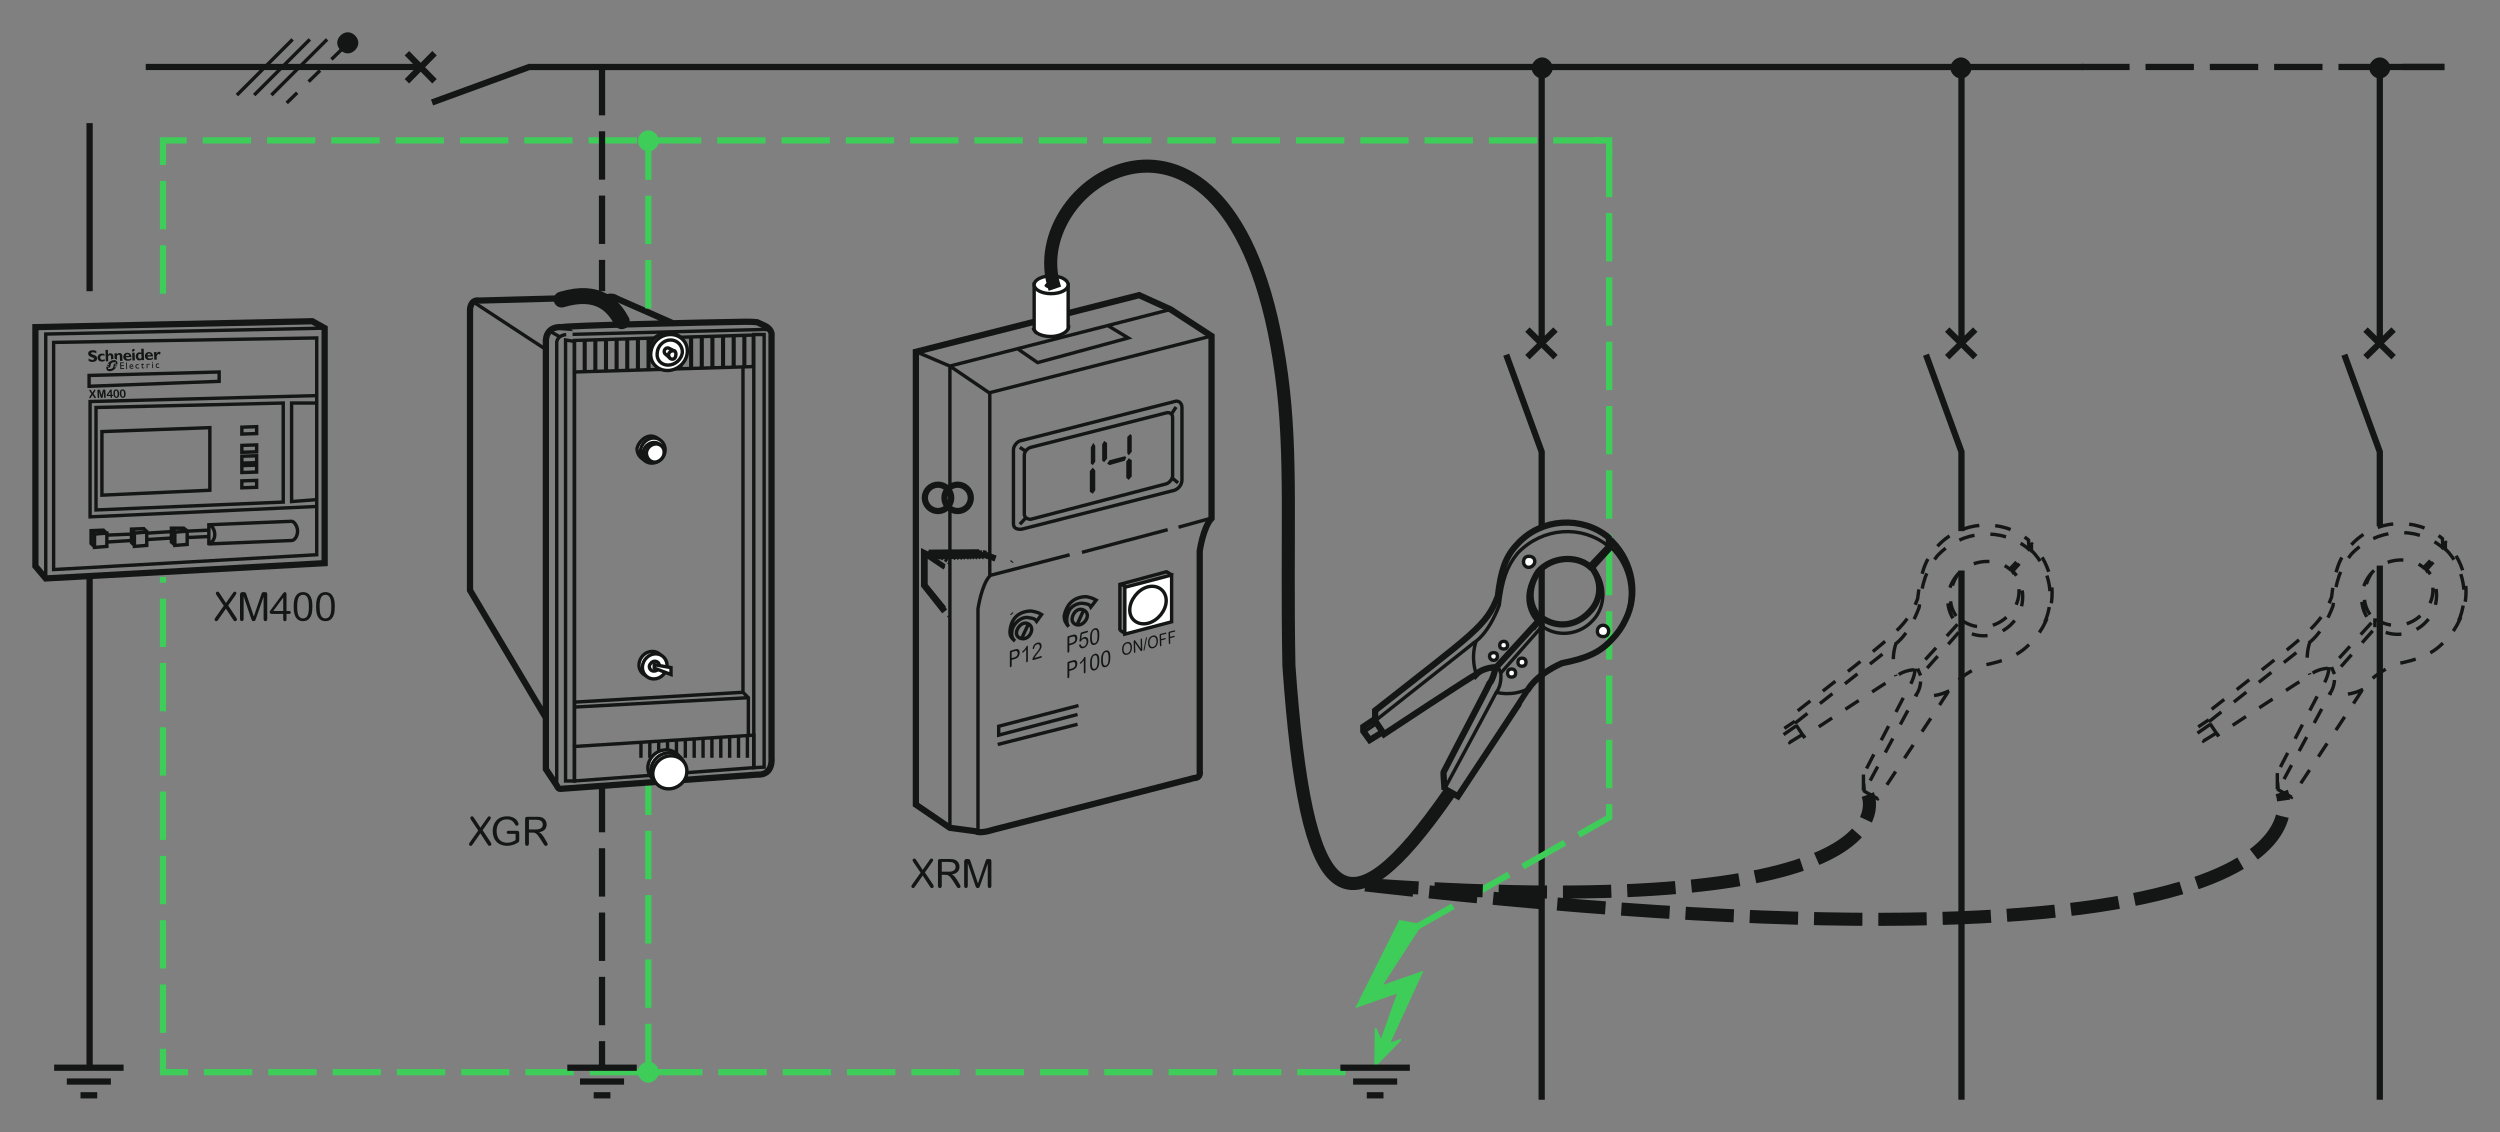 <?xml version="1.0" encoding="iso-8859-1"?>
<!-- Generator: Adobe Illustrator 19.2.1, SVG Export Plug-In . SVG Version: 6.00 Build 0)  -->
<svg version="1.1" id="Calque_1" xmlns="http://www.w3.org/2000/svg" xmlns:xlink="http://www.w3.org/1999/xlink" x="0px" y="0px"
	 width="780.95px" height="353.62px" viewBox="0 0 780.95 353.62" style="enable-background:new 0 0 780.95 353.62;"
	 xml:space="preserve">
<rect x="0" y="0" width="780.95" height="353.62" fill="#808080" stroke="none"/>
<style type="text/css">
	.st0{fill:none;stroke:#141515;stroke-width:1.956;stroke-miterlimit:3.864;}
	.st1{fill:none;stroke:#141515;stroke-width:1.067;stroke-miterlimit:3.864;}
	.st2{fill:#FFFFFF;stroke:#141515;stroke-width:1.067;stroke-miterlimit:3.864;}
	.st3{fill:#141515;}
	.st4{fill:#3DCD58;stroke:#3DCD58;stroke-width:0.533;stroke-miterlimit:3.864;}
	.st5{fill:none;stroke:#141515;stroke-width:1.956;stroke-miterlimit:3.864;stroke-dasharray:15.111,4.978;}
	.st6{fill:#141515;stroke:#141515;stroke-width:1.067;stroke-miterlimit:3.864;}
	.st7{fill:none;stroke:#141515;stroke-width:1.067;stroke-miterlimit:3.864;stroke-dasharray:4.978,4.978;}
	.st8{fill:none;stroke:#3DCD58;stroke-width:1.956;stroke-miterlimit:3.864;stroke-dasharray:15.111,4.978;}
	.st9{fill:none;stroke:#141515;stroke-width:4.089;stroke-miterlimit:3.864;}
	.st10{fill:none;stroke:#141515;stroke-width:4.089;stroke-miterlimit:3.864;stroke-dasharray:15.111,4.978;}
	.st11{fill:none;stroke:#3DCD58;stroke-width:1.956;stroke-miterlimit:3.864;}
	.st12{clip-path:url(#SVGID_2_);fill:none;stroke:#141515;stroke-width:1.28;stroke-miterlimit:3.864;}
	.st13{clip-path:url(#SVGID_4_);fill:none;stroke:#141515;stroke-width:1.067;stroke-miterlimit:3.864;}
	.st14{fill:#FFFFFF;}
	.st15{fill:none;stroke:#141515;stroke-width:4.978;stroke-linecap:round;stroke-miterlimit:3.864;}
	.st16{fill:#3DCD58;stroke:#3DCD58;stroke-width:1.067;stroke-miterlimit:3.864;}
	.st17{fill:none;}
</style>
<path class="st0" d="M310.28,259.19c0,0,52.18-13.39,62.8-16.16c2.16,0,1.69-2.15,1.69-2.15v-68.8c0,0,1.08-7.39,3.69-10.16v-56.95
	l-12.78-8.31l-9.85-4.46l-69.73,17.7v141.45l10.62,7.24l8,1.07C304.73,259.65,305.97,260.58,310.28,259.19L310.28,259.19z"/>
<path class="st1" d="M296.73,258.42V114.35l68.96-17.7 M305.5,259.65v-69.42c0,0,1.08-7.54,3.69-10.31v-57.26l69.26-17.7
	 M286.57,110.05l10.16,4.31l12.47,8.47 M368.15,164.69l10.01-2.77 M319.2,165.3c-1.54,0.16-2.62-0.31-2.62-1.69v-23.09
	c0-1.08,1.08-2.77,2.62-2.93l47.71-12.16c1.23-0.46,2.31,0.46,2.31,1.85v22.63c0,1.54-1.08,2.77-2.31,3.23L319.2,165.3L319.2,165.3z
	 M321.97,162.22c-1.08,0-2-0.61-2-1.69v-18.32c0-1.08,0.92-2.15,2-2.46l42.33-10.77c1.08-0.31,2,0.31,2,1.39v18.32
	c0,0.77-0.92,2.16-2,2.46L321.97,162.22L321.97,162.22z M320.43,140.98l-1.85-1.23 M368,150.83l-1.69-1.39 M320.28,161.92
	l-1.69,1.85 M367.38,127.13l-1.39,2.16 M309.2,179.77l24.93-6.47 M337.98,172.54l26.78-7.08 M336.9,220.4l-24.93,6.47v2.77
	l24.63-6.46 M311.66,232.56l24.94-6.31 M317.66,108.81l6.47,4.46l28.32-7.7l-6.62-4"/>
<polygon class="st2" points="351.37,183.46 365.99,179.62 365.99,194.24 351.37,198.09 "/>
<path class="st2" d="M352.91,190.54c0-3.08,2.62-6.47,5.69-7.23c3.08-0.77,5.7,1.23,5.7,4.31c0,3.08-2.62,6.31-5.7,7.08
	C355.53,195.47,352.91,193.62,352.91,190.54L352.91,190.54z"/>
<path class="st1" d="M349.83,197.01v-14.47l14.78-4 M349.83,196.85l1.69,1.08 M350.3,182.54l1.23,0.62 M364.3,178.54l2,1.23"/>
<polygon class="st3" points="345.83,138.36 345.83,143.29 344.91,144.37 344.29,143.91 344.29,138.83 344.91,137.75 345.83,138.36 
	"/>
<polygon class="st3" points="351.83,149.29 351.83,144.22 352.6,143.14 353.53,143.75 353.53,148.83 352.6,149.91 351.83,149.29 "/>
<polygon class="st3" points="353.53,136.06 353.53,141.14 352.6,142.21 352.14,141.6 352.14,136.52 353.07,135.59 353.53,136.06 "/>
<polygon class="st3" points="346.6,143.75 351.37,142.52 351.83,142.83 351.37,143.91 346.6,145.29 345.83,144.83 346.6,143.75 "/>
<polygon class="st3" points="340.44,153.6 340.44,147.14 341.37,146.06 342.14,146.99 342.14,153.14 341.37,154.22 340.44,153.6 "/>
<polygon class="st3" points="342.14,139.29 342.14,144.22 341.37,145.29 340.75,144.83 340.75,139.75 341.52,138.36 342.14,139.29 
	"/>
<path class="st1" d="M317.51,197.78c0-1.23,1.08-2.77,2.31-3.08c1.23-0.31,2.46,0.61,2.46,1.85c0,1.23-0.92,2.62-2.15,2.92
	C318.9,199.78,317.51,199.01,317.51,197.78L317.51,197.78z M334.9,193.47c0-1.23,0.92-2.77,2.15-3.08c1.23-0.31,2.62,0.61,2.62,1.85
	c0,1.23-1.08,2.61-2.31,2.92C336.13,195.47,334.9,194.7,334.9,193.47L334.9,193.47z M321.36,194.7l-2.16,4.62 M338.6,190.39
	l-2.15,4.77"/>
<g>
	<g>
		<g>
			<path class="st3" d="M316.03,207.76c0,0.16-0.01,0.29-0.04,0.4c-0.03,0.09-0.13,0.21-0.25,0.24c-0.08,0.02-0.16,0.01-0.22-0.04
				c-0.07-0.06-0.07-0.21-0.07-0.43v-4.03c0-0.55,0.08-0.59,0.54-0.73l1.05-0.31c0.36-0.11,0.73-0.18,1.03-0.01
				c0.29,0.17,0.46,0.54,0.46,1.04c0,0.47-0.18,1.09-0.59,1.46c-0.13,0.12-0.38,0.35-0.9,0.5l-1,0.3V207.76z M316.03,203.7v1.9
				l0.84-0.25c0.33-0.1,1.04-0.37,1.04-1.27c0-0.24-0.07-0.48-0.21-0.62c-0.21-0.19-0.58-0.09-0.83-0.01L316.03,203.7z"/>
			<path class="st3" d="M321.09,206.33c0,0.17,0,0.47-0.27,0.55c-0.26,0.08-0.26-0.25-0.26-0.35v-3.68
				c-0.67,0.85-0.93,1.01-1.04,1.04c-0.07,0.02-0.2-0.02-0.2-0.2c0-0.11,0.04-0.2,0.26-0.38c0.15-0.12,0.71-0.63,1.03-1.3
				c0.07-0.15,0.13-0.26,0.24-0.29c0.24-0.07,0.24,0.26,0.24,0.4V206.33z"/>
			<path class="st3" d="M325,204.99c0.2-0.06,0.45-0.13,0.45,0.14c0,0.28-0.23,0.35-0.44,0.41l-2.12,0.63
				c-0.26,0.08-0.37,0-0.37-0.2c0-0.34,0.31-0.91,0.81-1.55c0.21-0.27,0.42-0.52,0.63-0.78c0.72-0.89,0.87-1.25,0.87-1.69
				c0-0.62-0.42-0.82-0.85-0.69c-0.36,0.11-0.75,0.44-0.87,0.99c-0.06,0.26-0.1,0.45-0.29,0.51c-0.07,0.02-0.23,0.02-0.23-0.21
				c0-0.52,0.43-1.49,1.38-1.77c1.25-0.37,1.4,0.65,1.4,1c0,0.81-0.52,1.45-1.25,2.34c-0.78,0.95-0.84,1.14-0.94,1.41L325,204.99z"
				/>
		</g>
	</g>
</g>
<g>
	<g>
		<g>
			<path class="st3" d="M334.03,203.23c0,0.16-0.01,0.29-0.04,0.4c-0.03,0.09-0.13,0.21-0.25,0.24c-0.08,0.02-0.16,0.01-0.22-0.04
				c-0.07-0.06-0.07-0.21-0.07-0.43v-4.03c0-0.55,0.08-0.59,0.54-0.73l1.05-0.31c0.36-0.11,0.73-0.18,1.03-0.01
				c0.29,0.17,0.46,0.54,0.46,1.04c0,0.47-0.18,1.09-0.59,1.46c-0.13,0.12-0.38,0.35-0.9,0.5l-1,0.3V203.23z M334.03,199.18v1.9
				l0.84-0.25c0.33-0.1,1.04-0.37,1.04-1.27c0-0.24-0.07-0.48-0.21-0.62c-0.21-0.19-0.58-0.09-0.83-0.01L334.03,199.18z"/>
			<path class="st3" d="M337.74,199.64c0.15-0.15,0.46-0.48,0.89-0.61c0.76-0.23,1.36,0.29,1.36,1.22c0,0.79-0.48,1.9-1.53,2.21
				c-0.36,0.11-0.92,0.16-1.27-0.54c-0.04-0.08-0.08-0.19-0.08-0.29c0-0.21,0.13-0.33,0.24-0.36c0.15-0.05,0.21,0.06,0.26,0.18
				c0.12,0.3,0.33,0.69,0.9,0.52c0.66-0.2,0.94-0.96,0.94-1.51c0-0.76-0.43-1.05-0.92-0.91c-0.45,0.13-0.67,0.44-0.89,0.75
				c-0.02,0.04-0.09,0.13-0.2,0.16c-0.13,0.04-0.24-0.05-0.24-0.2c0-0.05,0.01-0.08,0.02-0.21l0.29-1.96
				c0.06-0.42,0.15-0.48,0.46-0.57l1.52-0.45c0.15-0.04,0.37-0.11,0.37,0.16c0,0.28-0.23,0.34-0.37,0.38l-1.52,0.45L337.74,199.64z"
				/>
			<path class="st3" d="M340.95,197.11c0.25-0.44,0.58-0.71,1.01-0.84c0.4-0.12,0.76-0.06,1.01,0.24c0.23,0.29,0.43,0.72,0.43,1.8
				c0,1.39-0.21,1.89-0.43,2.28c-0.25,0.45-0.58,0.71-1.01,0.84c-0.38,0.12-0.75,0.08-1.01-0.24c-0.22-0.27-0.43-0.66-0.43-1.91
				C340.52,198.02,340.73,197.49,340.95,197.11z M341.96,200.94c0.73-0.22,0.89-1.17,0.89-2.36c0-1.18-0.15-2.05-0.89-1.83
				c-0.73,0.22-0.9,1.16-0.9,2.36C341.07,200.3,341.22,201.16,341.96,200.94z"/>
		</g>
	</g>
</g>
<g>
	<g>
		<g>
			<path class="st3" d="M334.03,211.21c0,0.16-0.01,0.29-0.04,0.4c-0.03,0.09-0.13,0.21-0.25,0.24c-0.08,0.02-0.16,0.01-0.22-0.04
				c-0.07-0.06-0.07-0.21-0.07-0.43v-4.03c0-0.55,0.08-0.59,0.54-0.73l1.05-0.31c0.36-0.11,0.73-0.18,1.03-0.01
				c0.29,0.17,0.46,0.54,0.46,1.04c0,0.47-0.18,1.09-0.59,1.46c-0.13,0.12-0.38,0.35-0.9,0.5l-1,0.3V211.21z M334.03,207.16v1.9
				l0.84-0.25c0.33-0.1,1.04-0.37,1.04-1.27c0-0.24-0.07-0.48-0.21-0.62c-0.21-0.19-0.58-0.09-0.83-0.01L334.03,207.16z"/>
			<path class="st3" d="M339.09,209.79c0,0.17,0,0.47-0.27,0.55c-0.26,0.08-0.26-0.25-0.26-0.35v-3.68
				c-0.67,0.85-0.93,1.01-1.04,1.04c-0.07,0.02-0.2-0.02-0.2-0.2c0-0.11,0.04-0.2,0.26-0.38c0.15-0.12,0.71-0.63,1.03-1.3
				c0.07-0.15,0.13-0.26,0.24-0.29c0.24-0.07,0.24,0.26,0.24,0.4V209.79z"/>
			<path class="st3" d="M340.95,205.09c0.25-0.44,0.58-0.71,1.01-0.84c0.4-0.12,0.76-0.06,1.01,0.24c0.23,0.29,0.43,0.72,0.43,1.8
				c0,1.39-0.21,1.89-0.43,2.28c-0.25,0.45-0.58,0.71-1.01,0.84c-0.38,0.12-0.75,0.08-1.01-0.24c-0.22-0.27-0.43-0.66-0.43-1.91
				C340.52,206,340.73,205.47,340.95,205.09z M341.96,208.92c0.73-0.22,0.89-1.17,0.89-2.36c0-1.18-0.15-2.05-0.89-1.83
				c-0.73,0.22-0.9,1.16-0.9,2.36C341.07,208.28,341.22,209.14,341.96,208.92z"/>
			<path class="st3" d="M344.39,204.06c0.25-0.44,0.58-0.71,1.01-0.84c0.4-0.12,0.76-0.07,1.01,0.24c0.23,0.29,0.43,0.72,0.43,1.8
				c0,1.39-0.21,1.89-0.43,2.28c-0.25,0.45-0.58,0.71-1.01,0.84c-0.38,0.12-0.75,0.08-1.01-0.24c-0.22-0.27-0.43-0.66-0.43-1.91
				S344.17,204.44,344.39,204.06z M345.41,207.89c0.73-0.22,0.89-1.17,0.89-2.36c0-1.18-0.15-2.05-0.89-1.83
				c-0.73,0.22-0.9,1.16-0.9,2.36C344.51,207.25,344.67,208.11,345.41,207.89z"/>
		</g>
	</g>
</g>
<g>
	<g>
		<g>
			<path class="st3" d="M352.13,204.52c-1.27,0.32-1.6-0.81-1.62-1.58c-0.02-0.83,0.27-2.05,1.5-2.36c1.17-0.29,1.57,0.7,1.6,1.58
				C353.63,203.12,353.24,204.24,352.13,204.52z M352.01,201c-0.31,0.08-0.57,0.31-0.75,0.58c-0.26,0.38-0.31,0.97-0.3,1.32
				c0.03,0.93,0.55,1.37,1.14,1.22c0.38-0.09,1.09-0.56,1.06-1.84C353.12,201.01,352.39,200.9,352.01,201z"/>
		</g>
	</g>
</g>
<g>
	<g>
		<g>
			<path class="st3" d="M356.31,199.92c-0.01-0.16-0.01-0.22,0.02-0.29c0.02-0.06,0.09-0.15,0.17-0.17c0.06-0.01,0.11,0,0.16,0.04
				c0.06,0.05,0.06,0.14,0.07,0.32l0.09,3.01c0.01,0.26,0.01,0.35-0.08,0.47c-0.05,0.06-0.11,0.1-0.18,0.12
				c-0.14,0.04-0.19-0.03-0.33-0.23l-1.67-2.38l0.1,2.67c0.01,0.17,0.01,0.22-0.02,0.29c-0.02,0.06-0.09,0.15-0.18,0.17
				c-0.06,0.01-0.12,0-0.16-0.04c-0.06-0.05-0.06-0.15-0.07-0.32l-0.09-3.04c-0.01-0.26-0.01-0.33,0.07-0.44
				c0.02-0.02,0.07-0.09,0.17-0.12c0.13-0.03,0.18,0.04,0.31,0.22l1.7,2.42L356.31,199.92z"/>
		</g>
	</g>
</g>
<g>
	<g>
		<g>
			<path class="st3" d="M357.96,199.31c0.04-0.18,0.04-0.23,0.19-0.26c0.06-0.02,0.13,0.03,0.14,0.12c0,0.04-0.01,0.06-0.02,0.16
				l-0.72,3.64c-0.04,0.18-0.04,0.22-0.19,0.26c-0.06,0.01-0.13-0.02-0.14-0.11c0-0.04,0.01-0.07,0.02-0.16L357.96,199.31z"/>
			<path class="st3" d="M360.24,202.49c-1.27,0.32-1.6-0.81-1.62-1.58c-0.02-0.83,0.27-2.05,1.5-2.36c1.17-0.29,1.57,0.7,1.6,1.58
				C361.74,201.09,361.35,202.21,360.24,202.49z M360.12,198.96c-0.31,0.08-0.57,0.31-0.75,0.58c-0.26,0.38-0.31,0.97-0.3,1.32
				c0.03,0.93,0.55,1.37,1.14,1.22c0.38-0.09,1.09-0.56,1.06-1.84C361.23,198.97,360.5,198.87,360.12,198.96z"/>
		</g>
	</g>
</g>
<g>
	<g>
		<g>
			<path class="st3" d="M362.73,199.62l1.13-0.28c0.13-0.03,0.29-0.07,0.3,0.13c0.01,0.21-0.15,0.25-0.29,0.28l-1.13,0.28l0.04,1.39
				c0.01,0.18,0,0.28-0.05,0.36c-0.03,0.05-0.09,0.1-0.16,0.12c-0.06,0.01-0.12,0-0.17-0.03c-0.06-0.06-0.06-0.15-0.06-0.33
				l-0.09-3.03c-0.01-0.38,0.02-0.43,0.35-0.52l1.43-0.36c0.13-0.03,0.3-0.08,0.3,0.13c0.01,0.21-0.15,0.25-0.29,0.28l-1.35,0.34
				L362.73,199.62z"/>
		</g>
	</g>
</g>
<g>
	<g>
		<g>
			<path class="st3" d="M365.51,198.93l1.13-0.28c0.13-0.03,0.29-0.07,0.3,0.13c0.01,0.21-0.15,0.25-0.29,0.28l-1.13,0.28l0.04,1.39
				c0.01,0.18,0,0.28-0.05,0.36c-0.04,0.05-0.09,0.1-0.16,0.12c-0.06,0.01-0.12,0-0.17-0.03c-0.06-0.06-0.06-0.15-0.06-0.33
				l-0.09-3.03c-0.01-0.38,0.02-0.43,0.35-0.52l1.43-0.36c0.13-0.03,0.3-0.08,0.3,0.13c0.01,0.21-0.15,0.25-0.29,0.28l-1.35,0.34
				L365.51,198.93z"/>
		</g>
	</g>
</g>
<path class="st1" d="M340.75,189.62c-0.46-0.92-1.08-0.92-2-1.08c-1.85-0.46-4.46,0.77-5.08,2.92c-0.62,1.54-0.62,3.39,0.15,4.31
	c-0.77-1.08-1.39-1.69-1.39-3.39c0.62-3.08,2.46-5.85,6.77-6c1.08,0.15,2.16,0.46,3.23,1.08L340.75,189.62L340.75,189.62z
	 M323.82,194.09c-0.62-0.92-1.23-0.92-2.15-1.08c-1.85-0.61-4.16,0.77-5.23,2.93c-0.62,1.54-0.62,3.39,0.62,4.31
	c-1.23-1.08-1.69-1.69-1.54-3.39c0.31-3.08,2.15-5.85,6.47-6c1.08,0.15,2.46,0.46,3.39,1.08L323.82,194.09L323.82,194.09z
	 M322.74,102.35c0.46,1.38,1.08,1.69,1.39,1.69 M333.83,101.58c0,1.23-0.15,1.23-0.62,1.23"/>
<path class="st2" d="M333.67,88.96v13.39c0,1.38-2.62,2.77-5.39,2.77c-2.77,0-5.23-1.08-5.23-2.46V88.8L333.67,88.96L333.67,88.96z"
	/>
<path class="st2" d="M323.05,88.96c0-1.54,2.46-2.77,5.23-2.77c3.08,0,5.39,1.23,5.39,2.77c0,1.54-2.31,2.77-5.39,2.77
	C325.51,91.73,323.05,90.5,323.05,88.96L323.05,88.96z"/>
<path class="st3" d="M326.28,89.27c0-0.46,0.92-1.23,2-1.23c1.08,0,2.15,0.77,2.15,1.23c0,0.31-1.08,0.92-2.15,0.92
	C327.21,90.19,326.28,89.57,326.28,89.27L326.28,89.27z"/>
<path class="st0" d="M481.59,177.15v166.39 M27.99,38.47v52.49 M45.53,20.92h85.89 M134.96,32.01l30.32-11.08H650.9"/>
<polygon class="st4" points="431.41,308.14 444.19,303.68 433.87,326.15 437.57,324.76 429.56,332.92 429.72,321.22 431.41,325.22 
	436.8,309.98 423.87,314.45 437.26,287.67 443.88,288.9 431.41,308.14 "/>
<path class="st0" d="M135.73,25.39l-8.62-8.77 M135.73,16.62l-8.62,8.77"/>
<line class="st5" x1="650.13" y1="20.92" x2="763.57" y2="20.92"/>
<path class="st6" d="M740.63,21.23c0-1.39,1.39-2.77,2.77-2.77c1.39,0,2.77,1.38,2.77,2.77c0,1.39-1.39,2.77-2.77,2.77
	C742.02,24,740.63,22.62,740.63,21.23L740.63,21.23z"/>
<line class="st0" x1="743.25" y1="20.92" x2="763.57" y2="20.92"/>
<path class="st6" d="M609.8,21.23c0-1.39,1.39-2.77,2.77-2.77c1.38,0,2.77,1.38,2.77,2.77c0,1.39-1.39,2.77-2.77,2.77
	C611.19,24,609.8,22.62,609.8,21.23L609.8,21.23z"/>
<path class="st6" d="M478.97,21.23c0-1.39,1.39-2.77,2.77-2.77c1.39,0,2.77,1.38,2.77,2.77c0,1.39-1.39,2.77-2.77,2.77
	C480.36,24,478.97,22.62,478.97,21.23L478.97,21.23z"/>
<path class="st0" d="M288.9,155.52c0-2.26,1.86-4.12,4.12-4.12c2.26,0,4.12,1.86,4.12,4.12c0,2.26-1.86,4.12-4.12,4.12
	C290.76,159.64,288.9,157.78,288.9,155.52L288.9,155.52z M295.03,155.52c0-2.26,1.86-4.12,4.12-4.12c2.26,0,4.12,1.86,4.12,4.12
	c0,2.26-1.86,4.12-4.12,4.12C296.89,159.64,295.03,157.78,295.03,155.52L295.03,155.52z"/>
<line class="st7" x1="107.1" y1="15.08" x2="89.56" y2="32.16"/>
<path class="st1" d="M102.18,12.31L84.78,29.7 M96.79,12.31L79.4,29.7 M91.4,12.31L74.01,29.7"/>
<path class="st6" d="M105.87,13.38c0-1.39,1.38-2.77,2.77-2.77s2.77,1.39,2.77,2.77c0,1.38-1.38,2.77-2.77,2.77
	S105.87,14.77,105.87,13.38L105.87,13.38z"/>
<path class="st0" d="M481.59,21.39v85.89 M477.13,111.58l8.77-8.62 M485.9,111.58l-8.77-8.62 M612.73,21.39v85.89 M612.73,178.23
	v165.31 M608.26,111.58l8.77-8.62 M617.04,111.58l-8.77-8.62 M743.4,21.39v85.89 M732.32,110.81l11.08,30.32v23.24 M738.94,111.58
	l8.77-8.62 M747.71,111.58l-8.77-8.62"/>
<line class="st0" x1="27.99" y1="180.23" x2="27.99" y2="333.53"/>
<polyline class="st8" points="420.33,334.92 50.92,334.92 50.92,180.23 "/>
<polyline class="st0" points="470.51,110.81 481.59,141.14 481.59,164.38 "/>
<path class="st8" d="M50.92,91.73V43.86h451.75v124.37 M502.68,170.84v84.5l-64.65,36.79"/>
<path class="st9" d="M329.52,90.19c-11.54-34.02,56.95-76.65,70.8,26.94c3.39,25.09,1.54,49.25,2.31,90.81
	c5.39,76.19,17.39,86.81,50.02,39.87"/>
<path class="st7" d="M599.03,208.86l0.93,2.16 M592.26,201.01c-1.85,5.54,0,10.16,0,10.16 M608.88,215.79
	c-5.54,2.77-10.31,1.23-10.31,1.23 M634.59,170.07v2.15 M612.57,193.62v2.77 M582.1,241.95v5.54 M560.7,225.95
	c30.63-24.17,30.94-24.47,30.94-24.47s4.31-2.31,7.85-11.7c0.92-7.85,2.31-12.01,5.69-16.16c7.69-8.16,20.16-9.08,28.47-2.16
	 M638.74,194.39c3.23-7.39,1.84-16.47-4.16-22.47l-5.85,6.47c4.16,4.16,4.16,11.85,0,16.16c-4.16,4.62-11.08,5.39-15.85,1.85
	l-12.93,14.62c0,0,0.46,3.69-1.39,6c-0.46,1.08-16.16,30.17-16.16,30.17 M582.4,247.19l4.16,2.31c21.7-32.78,21.7-32.94,21.7-32.94
	s2-4.62,10.77-8.62c7.85-1.54,12.01-3.39,15.7-7.54c1.85-1.85,3.23-4,4.16-6c4-7.85,2.31-17.86-4.16-24.47l-0.92,0.62
	 M598.26,208.86c0,1.39-0.92,4.47-1.85,5.39c-0.61,1.54-10.31,19.86-14.32,27.71c-0.15,0,0.31,5.54,0.31,5.54 M557.16,229.48l4-2.77
	 M563.01,229.48l-4,2.46l-2-2.77v-1.38l3.69-2.47 M611.65,179.31c-4.16,4.62-4.31,11.39-0.15,15.7 M611.5,195.01l-12.93,14.16
	c0,0-4.15,0-6.31,2.31c-0.15-0.31-28.78,18.63-28.78,18.63l-2.77-4.16v-3.23c30.63-24.16,34.78-26.32,38.32-35.71
	c0.93-7.85,2.31-12.31,6-16.16c7.39-8.31,20.32-9.08,28.63-2.15l0.15,2.77l-6,6.31c-4.31-3.69-12.01-3.08-16.16,1.54
	c-2.92,4.46-3.39,9.7-0.15,13.7V195.01l1.08-1.38c4.92,3.54,11.08,2.77,15.24-1.85c4-4.16,3.69-10.31,0-14.32 M728.32,208.4
	l0.92,2.16 M721.55,200.55c-1.85,5.54,0,10.16,0,10.16 M738.17,215.32c-5.54,2.77-10.31,1.23-10.31,1.23 M763.88,169.61v2.16
	 M741.87,193.16v2.77 M711.39,241.49v5.54 M689.99,225.48c30.63-24.17,30.94-24.47,30.94-24.47s4.31-2.31,7.85-11.7
	c0.92-7.85,2.31-12.01,5.69-16.16c7.69-8.16,20.16-9.08,28.48-2.15 M768.03,193.93c3.23-7.39,1.85-16.47-4.16-22.47l-5.85,6.47
	c4.15,4.16,4.15,11.85,0,16.16c-4.16,4.62-11.08,5.39-15.86,1.85l-12.93,14.62c0,0,0.46,3.69-1.39,6
	c-0.46,1.08-16.16,30.17-16.16,30.17 M711.7,246.72l4.16,2.31c21.7-32.78,21.7-32.94,21.7-32.94s2-4.62,10.77-8.62
	c7.85-1.54,12.01-3.39,15.7-7.54c1.85-1.85,3.23-4,4.16-6c4-7.85,2.31-17.86-4.16-24.47l-0.92,0.62 M727.55,208.4
	c0,1.39-0.92,4.47-1.85,5.39c-0.62,1.54-10.31,19.85-14.32,27.7c-0.15,0,0.31,5.54,0.31,5.54 M686.45,229.02l4-2.77 M692.3,229.02
	l-4,2.46l-2-2.77v-1.39l3.69-2.46 M740.94,178.85c-4.16,4.62-4.31,11.39-0.15,15.7 M740.79,194.55l-12.93,14.16
	c0,0-4.16,0-6.31,2.31c-0.15-0.31-28.78,18.62-28.78,18.62l-2.77-4.15v-3.23c30.63-24.17,34.78-26.32,38.33-35.71
	c0.92-7.85,2.31-12.31,6-16.16c7.39-8.31,20.32-9.08,28.63-2.15l0.15,2.77l-6,6.31c-4.31-3.69-12-3.08-16.16,1.54
	c-2.92,4.47-3.39,9.7-0.15,13.7V194.55l1.08-1.38c4.92,3.54,11.08,2.77,15.24-1.85c4-4.16,3.69-10.31,0-14.31"/>
<path class="st0" d="M601.64,110.81l11.08,30.32v24.78 M743.4,176.69v166.85"/>
<path class="st10" d="M428.02,276.43c173.16,12.01,155.46-28.17,155.46-28.17 M426.48,276.43
	c314.46,35.71,286.29-28.94,286.29-28.94"/>
<g>
	<g>
		<g>
			<path class="st3" d="M147.22,256.21c-0.05-0.08-0.31-0.46-0.31-0.7c0-0.26,0.21-0.51,0.56-0.51c0.31,0,0.41,0.19,0.72,0.66
				l1.87,2.88l2.08-2.95c0.31-0.45,0.4-0.58,0.68-0.58c0.19,0,0.5,0.1,0.5,0.46c0,0.11-0.01,0.24-0.31,0.66l-2.25,3.21l2.43,3.64
				c0.14,0.21,0.31,0.5,0.31,0.71c0,0.27-0.22,0.54-0.59,0.54c-0.3,0-0.4-0.16-0.77-0.72l-2.08-3.19l-2.32,3.33
				c-0.3,0.44-0.39,0.58-0.7,0.58c-0.31,0-0.52-0.21-0.52-0.52c0-0.16,0.06-0.31,0.32-0.68l2.55-3.6L147.22,256.21z"/>
			<path class="st3" d="M161.06,260.49h-1.95c-0.4,0-0.83,0-0.83-0.47c0-0.49,0.45-0.49,0.71-0.49h2.24
				c0.77,0.01,0.97,0.11,0.97,0.86v1.96c0,0.36,0,0.57-0.3,0.78c-0.04,0.04-1.47,1.08-3.45,1.08c-3.15,0-4.54-2.1-4.54-4.57
				c0-2.43,1.36-4.64,4.51-4.64c2.93,0,3.55,2.05,3.55,2.42c0,0.26-0.15,0.52-0.59,0.52c-0.2,0-0.35-0.11-0.58-0.54
				c-0.31-0.56-0.9-1.44-2.48-1.44c-2.08,0-3.19,1.56-3.19,3.61c0,0.85,0.17,2.03,0.98,2.84c0.63,0.64,1.54,0.85,2.34,0.85
				c0.9,0,1.76-0.26,2.61-0.83V260.49z"/>
			<path class="st3" d="M165.23,263.22c0,0.36-0.01,0.49-0.05,0.61c-0.07,0.26-0.35,0.39-0.56,0.39c-0.24,0-0.47-0.15-0.55-0.39
				c-0.04-0.11-0.04-0.4-0.04-0.61v-7.07c0-0.9,0.1-1,1-1h2.85c0.15,0,1.13,0,1.74,0.36c0.71,0.42,1.15,1.18,1.15,2.07
				c0,0.9-0.45,1.49-0.81,1.77c-0.6,0.45-1.21,0.55-1.57,0.61c0.24,0.14,0.61,0.35,0.95,0.78c0.17,0.24,0.46,0.61,0.52,0.71
				l0.81,1.36c0.37,0.62,0.41,0.71,0.41,0.9c0,0.32-0.27,0.52-0.55,0.52c-0.36,0-0.49-0.19-0.87-0.81l-0.85-1.34
				c-1.22-1.93-1.67-2-2.54-2h-1.05V263.22z M165.23,256.07v3.04h2.08c0.56,0,2.24,0,2.24-1.54c0-0.47-0.2-0.87-0.57-1.16
				c-0.41-0.32-1.18-0.34-1.63-0.34H165.23z"/>
		</g>
	</g>
</g>
<g>
	<g>
		<g>
			<path class="st3" d="M285.38,269.4c-0.05-0.08-0.31-0.46-0.31-0.7c0-0.26,0.21-0.51,0.56-0.51c0.31,0,0.41,0.19,0.72,0.66
				l1.87,2.88l2.08-2.95c0.31-0.45,0.4-0.58,0.69-0.58c0.19,0,0.5,0.1,0.5,0.46c0,0.11-0.01,0.24-0.31,0.66l-2.25,3.21l2.43,3.64
				c0.14,0.21,0.31,0.5,0.31,0.71c0,0.27-0.22,0.54-0.58,0.54c-0.3,0-0.4-0.16-0.77-0.72l-2.08-3.19l-2.32,3.32
				c-0.3,0.44-0.39,0.58-0.7,0.58c-0.31,0-0.52-0.21-0.52-0.52c0-0.16,0.06-0.31,0.32-0.69l2.55-3.6L285.38,269.4z"/>
			<path class="st3" d="M294.2,276.41c0,0.36-0.01,0.49-0.05,0.61c-0.07,0.26-0.35,0.39-0.56,0.39c-0.24,0-0.47-0.15-0.55-0.39
				c-0.04-0.11-0.04-0.4-0.04-0.61v-7.07c0-0.9,0.1-1,1-1h2.85c0.15,0,1.13,0,1.74,0.36c0.71,0.42,1.15,1.18,1.15,2.07
				c0,0.9-0.45,1.49-0.81,1.77c-0.6,0.45-1.21,0.55-1.57,0.61c0.24,0.14,0.61,0.35,0.95,0.79c0.17,0.24,0.46,0.61,0.52,0.71
				l0.81,1.36c0.37,0.62,0.41,0.71,0.41,0.9c0,0.32-0.27,0.52-0.55,0.52c-0.36,0-0.49-0.19-0.87-0.81l-0.85-1.34
				c-1.22-1.93-1.67-2-2.54-2h-1.05V276.41z M294.2,269.26v3.04h2.08c0.56,0,2.24,0,2.24-1.54c0-0.47-0.2-0.87-0.57-1.16
				c-0.41-0.32-1.18-0.34-1.63-0.34H294.2z"/>
			<path class="st3" d="M301.17,269.34c0-1,0.58-1,0.9-1c0.76,0,0.87,0,1.13,0.77l1.86,5.54c0.15,0.44,0.3,0.88,0.44,1.32
				c0.15-0.49,0.19-0.58,0.47-1.43l1.84-5.39c0.27-0.79,0.29-0.81,1.03-0.81c0.81,0,0.85,0.22,0.85,1v7.31
				c0,0.16-0.01,0.76-0.57,0.76c-0.57,0-0.57-0.57-0.57-0.71v-6.9l-2.32,6.66c-0.25,0.72-0.34,0.95-0.77,0.95
				c-0.45,0-0.56-0.11-0.85-0.95l-2.29-6.79v6.85c0,0.31,0,0.88-0.57,0.88c-0.54,0-0.57-0.47-0.57-0.87V269.34z"/>
		</g>
	</g>
</g>
<path class="st11" d="M497.9,43.86h4.77v4.93"/>
<path class="st1" d="M467.89,208.09l0.92,2.15 M461.12,200.24c-1.85,5.54,0,10.16,0,10.16"/>
<path class="st2" d="M476.36,174.23c0.61-0.61,1.85-0.61,2.61,0c0.62,0.62,0.62,1.69,0,2.31c-0.61,0.77-1.85,0.92-2.46,0.31
	C475.74,176.23,475.74,175,476.36,174.23L476.36,174.23z"/>
<path class="st2" d="M468.81,200.7c0.46-0.46,1.23-0.46,1.69-0.15c0.46,0.46,0.62,1.38,0.15,1.85c-0.46,0.46-1.39,0.46-1.85,0
	C468.35,202.09,468.35,201.16,468.81,200.7L468.81,200.7z"/>
<path class="st2" d="M465.58,204.24c0.46-0.46,1.38-0.46,1.85-0.15c0.46,0.46,0.46,1.39,0,1.85c-0.46,0.46-1.23,0.46-1.69,0
	C465.27,205.63,465.12,204.71,465.58,204.24L465.58,204.24z"/>
<path class="st2" d="M502.06,198.39c0.62-0.77,0.62-2-0.15-2.62c-0.61-0.61-1.85-0.61-2.46,0.16c-0.61,0.61-0.61,1.85,0,2.46
	C500.21,199.01,501.44,199.01,502.06,198.39L502.06,198.39z"/>
<path class="st2" d="M476.36,207.78c0.46-0.46,0.46-1.39,0-1.85c-0.46-0.46-1.39-0.46-1.85,0c-0.46,0.46-0.46,1.39,0,1.85
	C474.97,208.24,475.89,208.24,476.36,207.78L476.36,207.78z"/>
<path class="st2" d="M473.12,211.17c0.46-0.46,0.46-1.39,0-1.85c-0.46-0.46-1.39-0.46-1.85,0c-0.46,0.46-0.46,1.38,0,1.85
	C471.74,211.63,472.66,211.63,473.12,211.17L473.12,211.17z"/>
<path class="st1" d="M477.74,215.02c-5.54,2.77-10.31,1.23-10.31,1.23 M503.44,169.3v2.15 M481.43,192.85v2.77 M450.96,241.18v5.54
	 M429.56,225.18c30.63-24.16,30.94-24.47,30.94-24.47s4.31-2.31,7.85-11.7c0.92-7.85,2.31-12.01,5.69-16.16
	c7.69-8.16,20.16-9.08,28.48-2.15 M507.6,193.62c3.23-7.39,1.85-16.47-4.16-22.47l-5.85,6.47c4.16,4.16,4.16,11.85,0,16.16
	c-4.16,4.62-11.08,5.39-15.85,1.85l-12.93,14.62c0,0,0.46,3.69-1.39,6c-0.46,1.08-16.16,30.17-16.16,30.17"/>
<path class="st0" d="M451.27,246.42l4.16,2.31c21.7-32.78,21.7-32.94,21.7-32.94s2-4.62,10.77-8.62c7.85-1.54,12.01-3.39,15.7-7.54
	c1.85-1.85,3.23-4,4.16-6c4-7.85,2.31-17.86-4.16-24.48l-0.92,0.62 M467.12,208.09c0,1.39-0.92,4.46-1.85,5.39
	c-0.62,1.54-10.31,19.86-14.31,27.7c-0.15,0,0.31,5.54,0.31,5.54"/>
<line class="st1" x1="426.02" y1="228.72" x2="430.02" y2="225.95"/>
<polyline class="st0" points="431.87,228.72 427.87,231.18 425.87,228.41 425.87,227.02 429.56,224.56 "/>
<path class="st1" d="M480.51,178.54c-4.15,4.62-4.31,11.39-0.15,15.7"/>
<path class="st0" d="M480.36,194.24l-12.93,14.16c0,0-4.15,0-6.31,2.31c-0.15-0.31-28.78,18.63-28.78,18.63l-2.77-4.16v-3.23
	c30.63-24.16,34.78-26.32,38.33-35.71c0.92-7.85,2.31-12.31,6-16.16c7.39-8.31,20.32-9.08,28.63-2.15l0.15,2.77l-6,6.31
	c-4.31-3.7-12.01-3.08-16.16,1.54c-2.92,4.46-3.38,9.69-0.15,13.7V194.24l1.08-1.39c4.93,3.54,11.08,2.77,15.24-1.85
	c4-4.16,3.69-10.31,0-14.31"/>
<g>
	<defs>
		<polygon id="SVGID_1_" points="179.44,106.35 235.32,104.66 235.32,114.51 179.44,116.2 		"/>
	</defs>
	<clipPath id="SVGID_2_">
		<use xlink:href="#SVGID_1_"  style="overflow:visible;"/>
	</clipPath>
	<path class="st12" d="M182.65,94.22v46.36 M185.97,94.22v46.36 M189.3,94.22v46.36 M192.62,94.22v46.36 M195.94,94.22v46.36
		 M199.27,94.22v46.36 M202.59,94.22v46.36 M205.92,94.22v46.36 M209.24,94.22v46.36 M212.57,94.22v46.36 M215.89,94.22v46.36
		 M219.22,94.22v46.36 M222.54,94.22v46.36 M225.87,94.22v46.36 M229.19,94.22v46.36 M232.52,94.22v46.36 M235.84,94.22v46.36"/>
	<use xlink:href="#SVGID_1_"  style="overflow:visible;fill:none;stroke:#141515;stroke-width:1.067;stroke-miterlimit:3.864;"/>
</g>
<path class="st2" d="M202.69,109.43c0.15-3.23,2.92-5.54,6.16-5.54c2.92,0,5.54,2.31,5.08,5.54c-0.15,2.92-2.92,5.7-6,5.7
	C204.99,115.12,202.38,112.35,202.69,109.43L202.69,109.43z"/>
<path class="st2" d="M203.3,110.2c0.31-3.23,2.92-5.7,6.16-5.7c3.08,0,5.54,2.46,5.23,5.7c-0.31,3.08-3.08,5.54-6.16,5.54
	C205.3,115.74,202.99,113.28,203.3,110.2L203.3,110.2z"/>
<g>
	<defs>
		<polygon id="SVGID_3_" points="179.44,243.96 179.44,233.18 235.47,229.64 235.47,239.8 179.44,243.96 		"/>
	</defs>
	<clipPath id="SVGID_4_">
		<use xlink:href="#SVGID_3_"  style="overflow:visible;"/>
	</clipPath>
	<path class="st13" d="M200.22,198.09v38.64 M202.99,198.09v38.64 M205.76,198.09v38.64 M208.53,198.09v38.64 M211.31,198.09v38.64
		 M214.08,198.09v38.64 M216.85,198.09v38.64 M219.62,198.09v38.64 M222.39,198.09v38.64 M225.16,198.09v38.64 M227.93,198.09v38.64
		 M230.7,198.09v38.64 M233.47,198.09v38.64 M236.24,198.09v38.64"/>
	<use xlink:href="#SVGID_3_"  style="overflow:visible;fill:none;stroke:#141515;stroke-width:1.067;stroke-miterlimit:3.864;"/>
</g>
<path class="st14" d="M198.99,140.06c0.46-1.85,2.31-3.85,4.31-3.85c2.15,0,3.85,2,3.54,3.85c-0.31,2.15-1.85,3.85-4.16,3.85
	C200.53,143.91,198.99,142.21,198.99,140.06L198.99,140.06z"/>
<path class="st1" d="M198.99,140.06c0.46-1.85,2.31-3.85,4.31-3.85c2.15,0,3.85,2,3.54,3.85c-0.31,2.15-1.85,3.85-4.16,3.85
	C200.53,143.91,198.99,142.21,198.99,140.06L198.99,140.06z"/>
<path class="st2" d="M202.38,239.49c0.31-2.93,2.77-5.24,5.7-5.24c2.92,0,5.23,2.31,4.92,5.24c-0.15,2.77-2.77,5.08-5.69,5.08
	C204.38,244.57,202.22,242.26,202.38,239.49L202.38,239.49z"/>
<path class="st2" d="M200.07,140.83c0.15-2.16,2-4,4.16-4c2.15,0,3.69,1.85,3.54,4c-0.15,2-2,3.85-4.16,3.85
	C201.45,144.68,199.91,142.83,200.07,140.83L200.07,140.83z"/>
<path class="st2" d="M200.99,141.14c0.15-1.54,1.69-2.93,3.39-2.93c1.54,0,2.77,1.39,2.62,2.93c-0.15,1.69-1.54,3.08-3.08,3.08
	C202.22,144.22,200.84,142.83,200.99,141.14L200.99,141.14z"/>
<path class="st1" d="M176.83,246.42c-3.54,0.92-2.92-2.93-2.92-2.93V107.27c0,0-0.31-2.31,2.92-2.77c-0.15,0,47.72-1.23,60.18-1.54
	c4.62-0.31,3.54,0.46,4,3.69 M147.89,94.34l22.32,14.62"/>
<path class="st0" d="M170.52,224.25l-23.7-39.86V96.81c0,0,0-3.38,2.92-2.92l40.17-1.08c1.69-0.46,2.77,0.46,2.77,0.46l17.86,7.85
	 M170.52,240.26v-133.6c0,0-0.31-4.93,5.23-4.46c-0.62-0.46,45.41-1.54,56.95-1.69c2.92,0,3.85,0.15,3.85,0.15l2.31,1.08
	c2.62,1.23,2.15,3.23,2.15,3.23v131.45c0.46,6.16-4.31,5.54-4.31,5.54l-61.57,4.46c0,0-0.62,0.31-1.23-1.08L170.52,240.26
	L170.52,240.26z"/>
<path class="st1" d="M176.67,243.96V106.2l2.77,0.46v137.3H176.67L176.67,243.96z M235.47,239.8V104.5h3.23c0,0,0,120.37,0,135.14
	L235.47,239.8L235.47,239.8z M232.09,114.97v101.28 M179.44,219.33l52.64-3.08l1.69,1.69v11.85 M179.44,220.87l54.33-2.92"/>
<path class="st2" d="M205.3,110.2c0.15-2.15,2-4,4.16-4c2.16,0,3.85,1.85,3.69,4c-0.31,2.16-2.31,3.85-4.46,3.85
	C206.53,114.05,204.99,112.35,205.3,110.2L205.3,110.2z"/>
<path class="st2" d="M201.92,141.44c0.15-1.54,1.54-2.77,3.08-2.77c1.39,0,2.62,1.23,2.46,2.77c0,1.54-1.54,2.92-2.93,2.92
	C202.99,144.37,201.92,142.98,201.92,141.44L201.92,141.44z"/>
<path class="st14" d="M199.61,207.48c0.15-2.15,2-4,4.16-4c2.16,0,3.7,1.85,3.54,4c-0.15,2-2,3.85-4.16,3.85
	C200.99,211.32,199.45,209.48,199.61,207.48L199.61,207.48z"/>
<path class="st1" d="M199.61,207.48c0.15-2.15,2-4,4.16-4c2.16,0,3.7,1.85,3.54,4c-0.15,2-2,3.85-4.16,3.85
	C200.99,211.32,199.45,209.48,199.61,207.48L199.61,207.48z"/>
<path class="st2" d="M209,108.81l1.54,0.77l-1.54,2l-1.08-0.92C206.84,109.89,207.92,108.2,209,108.81L209,108.81z"/>
<path class="st2" d="M208.84,110.66c0.15-0.61,0.77-1.08,1.23-1.08c0.92,0,1.08,0.46,1.08,1.08c0,0.92-0.46,1.54-1.08,1.54
	C209.3,112.2,208.84,111.58,208.84,110.66L208.84,110.66z"/>
<path class="st2" d="M200.68,208.24c0.15-2.16,2-4,4.16-4c2.15,0,3.69,1.85,3.54,4c-0.15,2-2,3.85-4.16,3.85
	C202.07,212.09,200.53,210.24,200.68,208.24L200.68,208.24z"/>
<path class="st2" d="M202.84,208.09c0.15-0.77,0.92-1.54,1.69-1.54c0.92,0,1.54,0.77,1.39,1.54c0,0.93-0.77,1.54-1.69,1.54
	C203.46,209.63,202.84,209.02,202.84,208.09L202.84,208.09z"/>
<polygon class="st2" points="204.38,207.63 204.38,208.71 209.61,210.71 209.61,208.55 204.38,207.63 "/>
<line class="st1" x1="179.44" y1="233.18" x2="179.44" y2="116.51"/>
<path class="st2" d="M203.3,240.41c0.31-2.92,2.77-5.23,5.7-5.23c2.92,0,5.23,2.31,4.92,5.23c-0.15,2.77-2.77,5.08-5.69,5.08
	C205.3,245.49,203.15,243.19,203.3,240.41L203.3,240.41z"/>
<path class="st2" d="M203.92,241.34c0.31-2.93,2.77-5.23,5.7-5.23c2.92,0,5.23,2.31,4.92,5.23c-0.15,2.77-2.77,5.08-5.69,5.08
	C205.92,246.42,203.76,244.11,203.92,241.34L203.92,241.34z"/>
<line class="st1" x1="171.75" y1="103.43" x2="174.67" y2="105.12"/>
<path class="st5" d="M188.06,20.92v70.03 M188.06,244.88v88.66"/>
<g>
	<g>
		<g>
			<path class="st3" d="M67.74,186.03c-0.05-0.08-0.31-0.46-0.31-0.7c0-0.26,0.21-0.51,0.56-0.51c0.31,0,0.41,0.19,0.72,0.66
				l1.87,2.88l2.08-2.95c0.31-0.45,0.4-0.58,0.68-0.58c0.19,0,0.5,0.1,0.5,0.46c0,0.11-0.01,0.24-0.31,0.66l-2.25,3.21l2.43,3.64
				c0.14,0.21,0.31,0.5,0.31,0.71c0,0.27-0.22,0.54-0.59,0.54c-0.3,0-0.4-0.16-0.77-0.72l-2.08-3.19l-2.32,3.32
				c-0.3,0.44-0.39,0.58-0.7,0.58c-0.31,0-0.52-0.21-0.52-0.52c0-0.16,0.06-0.31,0.32-0.69l2.55-3.6L67.74,186.03z"/>
			<path class="st3" d="M74.96,185.96c0-1,0.58-1,0.9-1c0.76,0,0.87,0,1.13,0.77l1.86,5.54c0.15,0.44,0.3,0.88,0.44,1.32
				c0.15-0.49,0.19-0.58,0.47-1.43l1.84-5.39c0.27-0.79,0.29-0.81,1.03-0.81c0.81,0,0.85,0.22,0.85,1v7.31
				c0,0.16-0.01,0.76-0.57,0.76c-0.57,0-0.57-0.57-0.57-0.71v-6.9l-2.32,6.66c-0.25,0.72-0.34,0.95-0.77,0.95
				c-0.45,0-0.56-0.11-0.85-0.95l-2.29-6.79v6.85c0,0.31,0,0.88-0.57,0.88c-0.54,0-0.57-0.47-0.57-0.87V185.96z"/>
			<path class="st3" d="M85.24,191.78c-0.45,0-0.65,0-0.8-0.15c-0.14-0.14-0.2-0.29-0.2-0.46c0-0.17,0.04-0.22,0.36-0.66l3.74-5.04
				c0.35-0.47,0.47-0.5,0.61-0.5c0.55,0,0.55,0.45,0.55,0.87v5.02h0.61c0.29,0,0.73,0,0.73,0.46c0,0.46-0.47,0.46-0.7,0.46H89.5
				v1.41c0,0.35,0,0.57-0.15,0.7c-0.07,0.07-0.2,0.15-0.36,0.15c-0.52,0-0.52-0.46-0.52-0.85v-1.41H85.24z M88.47,190.86v-4.21
				l-3.1,4.21H88.47z"/>
			<path class="st3" d="M92.6,185.91c0.51-0.65,1.18-0.95,2.07-0.95c0.82,0,1.56,0.29,2.05,0.95c0.47,0.63,0.87,1.49,0.87,3.39
				c0,2.45-0.42,3.21-0.87,3.79c-0.51,0.66-1.18,0.95-2.07,0.95c-0.78,0-1.53-0.26-2.05-0.95c-0.45-0.6-0.87-1.38-0.87-3.59
				S92.15,186.47,92.6,185.91z M94.67,193.18c1.49,0,1.82-1.58,1.82-3.69c0-2.08-0.31-3.69-1.82-3.69c-1.49,0-1.83,1.57-1.83,3.69
				C92.84,191.58,93.16,193.18,94.67,193.18z"/>
			<path class="st3" d="M99.6,185.91c0.51-0.65,1.18-0.95,2.07-0.95c0.82,0,1.56,0.29,2.05,0.95c0.47,0.63,0.87,1.49,0.87,3.39
				c0,2.45-0.42,3.21-0.87,3.79c-0.51,0.66-1.18,0.95-2.07,0.95c-0.78,0-1.53-0.26-2.05-0.95c-0.45-0.6-0.87-1.38-0.87-3.59
				S99.16,186.47,99.6,185.91z M101.67,193.18c1.49,0,1.82-1.58,1.82-3.69c0-2.08-0.31-3.69-1.82-3.69c-1.49,0-1.83,1.57-1.83,3.69
				C99.84,191.58,100.16,193.18,101.67,193.18z"/>
		</g>
	</g>
</g>
<path class="st1" d="M14.29,180.69v-76.34l87.12-1.85v73.42L14.29,180.69L14.29,180.69z M16.75,177.92v-70.96l82.19-1.39v67.72
	L16.75,177.92L16.75,177.92z M28.14,161.45v-36.02l70.8-1.85v34.63L28.14,161.45L28.14,161.45z M29.99,159.3v-32.01l58.49-1.39
	v30.94L29.99,159.3L29.99,159.3z M91.09,156.68V125.9h7.85v30.17L91.09,156.68L91.09,156.68z M31.84,154.68v-19.86l33.71-1.23v19.55
	L31.84,154.68L31.84,154.68z M27.83,120.66v-3.38l40.63-1.08v2.92L27.83,120.66L27.83,120.66z M29.53,166.84l3.85-0.31v4.16
	L29.53,171V166.84z M29.53,166.84l-1.08-1.08 M41.99,166.53l3.85-0.31v4.15l-3.85,0.31V166.53z M42.15,166.53l-1.08-1.23
	 M54.62,166.23l3.85-0.31v4.15l-3.85,0.31V166.23z M54.62,166.07l-1.08-1.08 M65.24,163.92c0.77,0,1.85,1.38,1.85,3.08
	c0,1.54-1.08,2.77-1.85,2.77V163.92L65.24,163.92z M33.68,167.15l7.39-0.31 M46.15,166.53l7.39-0.46 M58.31,165.92l6.77-0.31
	 M33.68,169.3l7.39-0.46 M46.15,168.53l7.39-0.46 M58.31,167.92l6.77-0.31 M29.53,170.84l-1.08-1.08v-4l3.85-0.15l1.08,1.08
	 M42.15,170.53l-1.08-1.08v-4.16l3.85-0.15l1.08,1.08 M54.62,170.23l-1.08-0.92v-4.31h3.85l1.23,0.93 M65.24,163.92l25.86-1.08
	c0.77,0,1.85,1.54,1.85,3.08c0,1.54-0.92,2.92-1.85,2.92l-26.01,1.08 M75.55,133.44l4.62-0.16v2.16l-4.62,0.15V133.44z
	 M75.55,139.13l4.62-0.15v2.16l-4.62,0.15V139.13z M75.55,142.52l4.62-0.15v2.15l-4.62,0.15V142.52z M75.55,145.45l4.62-0.15v2.16
	l-4.62,0.15V145.45z M75.55,150.22l4.62-0.15v2.15l-4.62,0.16V150.22z"/>
<polygon class="st0" points="11.06,176.85 11.06,102.19 97.56,100.35 101.41,102.5 101.41,175.92 14.29,180.69 11.06,176.85 "/>
<path class="st1" d="M295.9,175.28 M295.14,174.77l0.77,0.51 M291.42,175.06v-0.8l17.9-0.44 M291.09,174.77v-0.95l16.95-0.4"/>
<polyline class="st0" points="295.1,190.99 288.68,182.86 288.68,172.76 290,173.42 290.29,174.11 "/>
<path class="st1" d="M291.45,174.29l3.68,2.48 M290.07,173.31l18.01-0.26v0.4"/>
<path class="st0" d="M308.08,173.42l2.92,1.06 M289.85,173.24c0,0,0.87-0.04,1.02-0.58c0.58,0,14.33-0.11,14.33-0.11
	s0.33,0.66,1.75,0.22 M306.91,172.76l1.13,0.29"/>
<g>
	<g>
		<g>
		</g>
	</g>
</g>
<g>
	<g>
		<g>
			<path class="st3" d="M28.05,122.24c-0.06-0.09-0.15-0.23-0.15-0.32c-0.01-0.13,0.1-0.21,0.22-0.21c0.14,0,0.21,0.1,0.34,0.3
				l0.42,0.63l0.39-0.63c0.17-0.27,0.19-0.31,0.32-0.31c0.13,0,0.22,0.09,0.23,0.2c0,0.11-0.09,0.27-0.13,0.32l-0.48,0.77l0.58,0.84
				c0.15,0.21,0.15,0.27,0.15,0.32c0,0.11-0.06,0.22-0.23,0.23c-0.15,0-0.19-0.07-0.34-0.28l-0.48-0.71l-0.46,0.74
				c-0.12,0.2-0.16,0.27-0.31,0.27c-0.06,0-0.2-0.02-0.21-0.21c0-0.07,0-0.15,0.12-0.33l0.54-0.84L28.05,122.24z"/>
		</g>
	</g>
</g>
<g>
	<g>
		<g>
			<path class="st3" d="M31,123.95c0.01,0.18,0.01,0.26-0.06,0.33c-0.03,0.03-0.09,0.08-0.17,0.08c-0.06,0-0.13-0.02-0.18-0.07
				c-0.07-0.06-0.07-0.16-0.08-0.33l-0.08-1.88c-0.01-0.3,0.11-0.35,0.32-0.35l0.16,0c0.29,0,0.31,0.05,0.4,0.34l0.43,1.41
				l0.32-1.42c0.06-0.29,0.08-0.35,0.37-0.35l0.16,0c0.1,0,0.18,0,0.26,0.07c0.08,0.08,0.08,0.16,0.08,0.27l0.08,1.88
				c0.01,0.18,0.01,0.26-0.05,0.33c-0.03,0.03-0.09,0.08-0.18,0.08c-0.06,0-0.13-0.02-0.18-0.07c-0.07-0.06-0.07-0.16-0.08-0.33
				l-0.07-1.68l-0.34,1.65c-0.04,0.21-0.08,0.3-0.14,0.37c-0.05,0.05-0.11,0.07-0.2,0.07c-0.07,0-0.16-0.02-0.22-0.08
				c-0.07-0.06-0.1-0.15-0.15-0.35l-0.47-1.64L31,123.95z"/>
		</g>
	</g>
</g>
<g>
	<g>
		<g>
			<path class="st3" d="M33.77,123.74c-0.21,0-0.29,0-0.37-0.07c-0.07-0.07-0.1-0.15-0.1-0.21c0-0.09,0.03-0.13,0.15-0.31l0.89-1.26
				c0.11-0.15,0.17-0.24,0.3-0.24c0.09,0,0.16,0.04,0.21,0.1c0.05,0.06,0.06,0.15,0.06,0.32l0.05,1.26l0.08,0
				c0.1,0,0.19,0,0.24,0.05c0.04,0.04,0.06,0.09,0.06,0.14c0,0.05-0.01,0.1-0.06,0.14c-0.04,0.05-0.14,0.06-0.2,0.06l-0.11,0
				l0.01,0.23c0.01,0.15,0.01,0.25-0.05,0.3c-0.04,0.04-0.1,0.07-0.16,0.07c-0.06,0-0.12-0.02-0.16-0.06
				c-0.06-0.06-0.07-0.15-0.07-0.3l-0.01-0.23L33.77,123.74z M34.52,123.34l-0.04-1.03l-0.72,1.04L34.52,123.34z"/>
		</g>
	</g>
</g>
<g>
	<g>
		<g>
			<path class="st3" d="M37.1,123.86c-0.15,0.28-0.41,0.44-0.72,0.44c-0.21,0-0.61-0.07-0.83-0.58c-0.08-0.18-0.12-0.46-0.13-0.72
				c-0.02-0.4-0.04-1.34,0.85-1.35c0.38,0,0.58,0.19,0.67,0.3c0.14,0.17,0.27,0.41,0.29,1.02C37.24,123.28,37.23,123.61,37.1,123.86
				z M36.28,122.02c-0.37,0-0.4,0.46-0.38,0.96c0.02,0.52,0.09,0.97,0.45,0.97c0.36,0,0.4-0.43,0.38-0.99
				C36.71,122.37,36.61,122.02,36.28,122.02z"/>
		</g>
	</g>
</g>
<g>
	<g>
		<g>
			<path class="st3" d="M39.11,123.84c-0.14,0.28-0.41,0.44-0.72,0.44c-0.21,0-0.61-0.07-0.83-0.58c-0.08-0.18-0.12-0.46-0.13-0.72
				c-0.02-0.4-0.04-1.34,0.85-1.35c0.38,0,0.58,0.19,0.67,0.3c0.14,0.17,0.27,0.41,0.29,1.02
				C39.25,123.26,39.24,123.59,39.11,123.84z M38.29,122c-0.37,0-0.4,0.46-0.38,0.96c0.02,0.52,0.09,0.97,0.45,0.97
				c0.36,0,0.4-0.43,0.38-0.99C38.73,122.35,38.63,121.99,38.29,122z"/>
		</g>
	</g>
</g>
<path class="st1" d="M308.26,174.04l0.47,0.22 M306.95,174.07l0.4,0.18 M305.96,174.07l0.36,0.18 M304.94,174.11l0.4,0.22
	 M303.99,174.11l0.36,0.22 M303.12,174.15l0.36,0.18 M302.28,174.15l0.4,0.22 M301.15,174.18l0.36,0.22 M300.17,174.26l0.4,0.15
	 M299.18,174.26l0.37,0.22 M298.13,174.29l0.4,0.22 M296.78,174.33l0.36,0.18 M295.46,174.33l0.33,0.22 M294.22,174.4l0.4,0.18
	 M291.89,172.76l0.36,0.29 M293.06,172.76l0.33,0.29 M294.08,172.73l0.51,0.33 M295.28,172.73l0.44,0.33 M296.38,172.73l0.4,0.26
	 M297.29,172.73l0.36,0.26 M298.34,172.73l0.33,0.26 M299.29,172.73l0.4,0.26 M300.39,172.65l0.4,0.29 M301.52,172.62l0.36,0.33
	 M302.76,172.65l0.36,0.29 M303.99,172.65l0.33,0.33 M290.29,174.11h0.73 M315.95,175.57l0.22-0.29 M296.56,175.93l-0.33-0.29
	 M315.95,191.57l0.22,0.26 M296.49,192.63l-0.22,0.33 M295.03,177.47l-5.8-3.94v9.15l5.87,7.22"/>
<g>
	<path class="st0" d="M20.87,337.85h13.77 M25.15,342.15h5.22 M16.91,333.53h21.7"/>
</g>
<g>
	<path class="st0" d="M181.18,337.85h13.77 M185.46,342.15h5.22 M177.21,333.53h21.7"/>
</g>
<g>
	<path class="st0" d="M422.68,337.85h13.77 M426.96,342.15h5.22 M418.71,333.53h21.7"/>
</g>
<path class="st8" d="M202.53,96.35v-53.1 M202.53,334.92v-89.43"/>
<path class="st15" d="M175.44,93.57c11.85-3.54,16.32,2.31,18.78,6.77"/>
<path class="st16" d="M199.76,44.01c0-1.38,1.38-2.77,2.77-2.77c1.39,0,2.77,1.39,2.77,2.77c0,1.39-1.38,2.77-2.77,2.77
	C201.15,46.78,199.76,45.4,199.76,44.01L199.76,44.01z"/>
<path class="st16" d="M199.76,334.92c0-1.39,1.38-2.77,2.77-2.77c1.39,0,2.77,1.38,2.77,2.77c0,1.39-1.38,2.77-2.77,2.77
	C201.15,337.69,199.76,336.31,199.76,334.92L199.76,334.92z"/>
<g>
	<g>
		<g>
			<g>
				<polygon class="st3" points="38.71,113.45 37.82,113.48 37.84,114.1 38.7,114.08 38.71,114.34 37.85,114.37 37.88,115.02 
					38.79,114.99 38.79,115.26 37.59,115.3 37.52,113.21 38.7,113.18 				"/>
				
					<rect x="39.42" y="113.15" transform="matrix(1 -0.032 0.032 1 -3.664 1.335)" class="st3" width="0.27" height="2.09"/>
				<path class="st3" d="M40.71,114.55l0.97-0.03c-0.02-0.51-0.26-0.75-0.62-0.74c-0.38,0.01-0.63,0.3-0.62,0.72
					c0.01,0.38,0.26,0.72,0.69,0.71c0.23-0.01,0.38-0.07,0.54-0.18l-0.01-0.26c-0.16,0.11-0.31,0.18-0.48,0.18
					C40.92,114.96,40.76,114.82,40.71,114.55z M41.07,114.02c0.19-0.01,0.32,0.12,0.33,0.33l-0.69,0.02
					C40.74,114.15,40.86,114.03,41.07,114.02z"/>
				<path class="st3" d="M43.35,114.1c-0.16-0.1-0.26-0.13-0.38-0.13c-0.25,0.01-0.41,0.2-0.4,0.48c0.01,0.28,0.2,0.45,0.48,0.44
					c0.12-0.01,0.23-0.04,0.36-0.1l0.01,0.27c-0.09,0.05-0.27,0.09-0.41,0.09c-0.41,0.01-0.7-0.26-0.72-0.66
					c-0.02-0.46,0.24-0.75,0.65-0.76c0.16,0,0.27,0.03,0.4,0.08L43.35,114.1z"/>
				<path class="st3" d="M44.52,113.7l0.44-0.01l0.01,0.25l-0.43,0.01l0.02,0.71c0.01,0.16,0.12,0.21,0.2,0.2
					c0.1,0,0.2-0.04,0.31-0.11l0.01,0.25c-0.1,0.06-0.24,0.1-0.33,0.1c-0.3,0.01-0.45-0.17-0.46-0.42l-0.02-0.73l-0.24,0.01l0-0.03
					l0.49-0.52L44.52,113.7z"/>
				<path class="st3" d="M46.05,113.65l0.01,0.32l0.01,0c0.13-0.25,0.26-0.35,0.38-0.36c0.11,0,0.22,0.05,0.33,0.15L46.65,114
					c-0.09-0.08-0.19-0.13-0.26-0.13c-0.19,0.01-0.33,0.2-0.32,0.44l0.02,0.72l-0.27,0.01l-0.04-1.38L46.05,113.65z"/>
				<polygon class="st3" points="47.83,114.97 47.56,114.98 47.52,113.6 47.79,113.59 				"/>
				<path class="st3" d="M49.68,113.9c-0.16-0.1-0.27-0.13-0.38-0.13c-0.25,0.01-0.41,0.2-0.4,0.48c0.01,0.28,0.2,0.45,0.48,0.44
					c0.12,0,0.23-0.04,0.36-0.1l0.01,0.27c-0.09,0.05-0.26,0.09-0.41,0.09c-0.41,0.01-0.71-0.26-0.72-0.66
					c-0.01-0.46,0.24-0.75,0.65-0.77c0.16-0.01,0.27,0.03,0.4,0.08L49.68,113.9z"/>
			</g>
		</g>
		<g>
			<path class="st3" d="M47.78,113.1c0.03,0.06-0.02,0.16-0.1,0.21c-0.08,0.05-0.17,0.04-0.2-0.03c-0.03-0.07,0.02-0.16,0.1-0.21
				C47.67,113.02,47.76,113.03,47.78,113.1z"/>
		</g>
	</g>
	<path class="st3" d="M35.73,114.74l0.08-0.3l0.68-0.02c0.05-0.1,0.09-0.19,0.12-0.29l-0.74,0.03l0.07-0.3l0.74-0.03
		c0.08-0.43-0.01-0.83-0.28-1.08c-0.54-0.51-1.64-0.29-2.44,0.52c-0.12,0.13-0.23,0.26-0.33,0.4l0.45-0.02l-0.1,0.3l-0.54,0.02
		c-0.05,0.09-0.09,0.19-0.12,0.29l0.64-0.02l-0.09,0.3l-0.63,0.02c-0.09,0.46-0.01,0.88,0.27,1.14c0.54,0.5,1.63,0.29,2.43-0.53
		c0.14-0.14,0.26-0.29,0.36-0.45L35.73,114.74z M35.6,113.64c-0.01,0.01-0.01,0.02-0.01,0.03l-0.21,0.92
		c-0.05,0.32-0.43,0.65-0.94,0.67l-0.71,0.02l0.11-0.47l0.46-0.02c0.05,0,0.08-0.02,0.11-0.05c0.01-0.01,0.03-0.04,0.03-0.06
		l0.16-0.81c0.05-0.32,0.37-0.69,0.89-0.7l0.73-0.02l-0.08,0.44l-0.44,0.01C35.64,113.61,35.61,113.62,35.6,113.64z"/>
	<g>
		<path class="st3" d="M42.05,109.15c0.08,0.18-0.04,0.45-0.27,0.59c-0.22,0.14-0.47,0.11-0.54-0.08c-0.08-0.19,0.04-0.45,0.27-0.59
			C41.72,108.93,41.97,108.96,42.05,109.15z"/>
	</g>
	<path class="st3" d="M35.42,111.26c-0.02-0.65-0.47-0.91-0.91-0.89c-0.3,0.01-0.54,0.14-0.75,0.43l-0.01,0l-0.05-1.51l-0.76,0.02
		l0.12,3.57l0.76-0.02l-0.05-1.54c0.17-0.26,0.32-0.38,0.49-0.38c0.24-0.01,0.4,0.15,0.41,0.51l0.03,0.88
		c0.25-0.12,0.51-0.2,0.75-0.23L35.42,111.26z M37.29,110.27c-0.31,0.01-0.54,0.13-0.77,0.42l-0.01-0.34l-0.76,0.03
		c0,0,0.03,1.05,0.05,1.71c0.3,0.02,0.57,0.13,0.77,0.33c0,0,0,0,0,0c-0.02-0.45-0.04-1.2-0.04-1.2c0.19-0.3,0.33-0.41,0.52-0.42
		c0.22-0.01,0.38,0.13,0.39,0.47l0.05,1.47l0.76-0.02l-0.05-1.54C38.18,110.46,37.67,110.26,37.29,110.27z M31.3,111.72
		c-0.01-0.42,0.27-0.71,0.73-0.72c0.19-0.01,0.42,0.05,0.62,0.14l-0.02-0.56c-0.25-0.09-0.57-0.14-0.82-0.13
		c-0.79,0.03-1.35,0.56-1.32,1.3c0.02,0.75,0.59,1.23,1.44,1.2c0.26-0.01,0.51-0.07,0.81-0.19l-0.02-0.55
		c-0.33,0.14-0.49,0.18-0.67,0.19C31.61,112.43,31.32,112.15,31.3,111.72z M28.45,110.36c-0.01-0.18,0.2-0.3,0.52-0.31
		c0.31-0.01,0.62,0.07,1.14,0.28l-0.02-0.69c-0.45-0.18-0.82-0.25-1.22-0.24c-0.83,0.03-1.35,0.45-1.33,1.07
		c0.04,1.28,1.86,1.01,1.87,1.59c0.01,0.21-0.17,0.34-0.52,0.35c-0.4,0.01-0.71-0.1-1.23-0.42l0.03,0.77
		c0.36,0.17,0.67,0.32,1.3,0.3c0.8-0.03,1.36-0.44,1.34-1.13C30.28,110.68,28.47,110.9,28.45,110.36z M49.66,109.87
		c-0.29,0.01-0.54,0.25-0.75,0.76l-0.01,0l-0.02-0.69l-0.76,0.02l0.08,2.42l0.76-0.02l-0.03-1.04c0.15-0.45,0.32-0.72,0.6-0.72
		c0.12-0.01,0.25,0.04,0.45,0.16l0.19-0.68C49.95,109.92,49.82,109.87,49.66,109.87z M39.75,110.2c-0.74,0.02-1.26,0.57-1.23,1.31
		c0.03,0.74,0.59,1.22,1.44,1.19c0.19-0.01,0.64-0.02,1.07-0.36l-0.02-0.47c-0.35,0.26-0.58,0.36-0.88,0.37
		c-0.47,0.02-0.78-0.22-0.82-0.64l1.73-0.06C41.05,110.65,40.45,110.17,39.75,110.2z M39.31,111.19c0.02-0.34,0.21-0.53,0.51-0.55
		c0.29-0.01,0.5,0.18,0.54,0.51L39.31,111.19z M46.5,109.97c-0.75,0.03-1.26,0.57-1.23,1.31c0.03,0.74,0.59,1.22,1.44,1.19
		c0.19-0.01,0.64-0.02,1.07-0.35l-0.01-0.47c-0.35,0.26-0.58,0.36-0.89,0.37c-0.48,0.02-0.78-0.22-0.82-0.64l1.73-0.06
		C47.8,110.43,47.2,109.95,46.5,109.97z M46.06,110.97c0.02-0.34,0.21-0.54,0.51-0.55c0.29-0.01,0.5,0.18,0.54,0.51L46.06,110.97z
		 M44.16,110.2c-0.21-0.09-0.41-0.14-0.63-0.13c-0.69,0.02-1.15,0.55-1.13,1.29c0.02,0.72,0.52,1.24,1.17,1.22
		c0.26-0.01,0.45-0.08,0.66-0.26l0.01,0.19l0.76-0.02l-0.12-3.57l-0.76,0.02L44.16,110.2z M44.21,111.85
		c-0.15,0.15-0.28,0.21-0.44,0.21c-0.36,0.01-0.59-0.28-0.61-0.72c-0.01-0.48,0.2-0.77,0.58-0.78c0.14-0.01,0.32,0.05,0.43,0.13
		L44.21,111.85z M41.37,112.61l0.76-0.03l-0.08-2.42l-0.76,0.02L41.37,112.61z"/>
</g>
<rect class="st17" width="780.95" height="353.62"/>
</svg>
